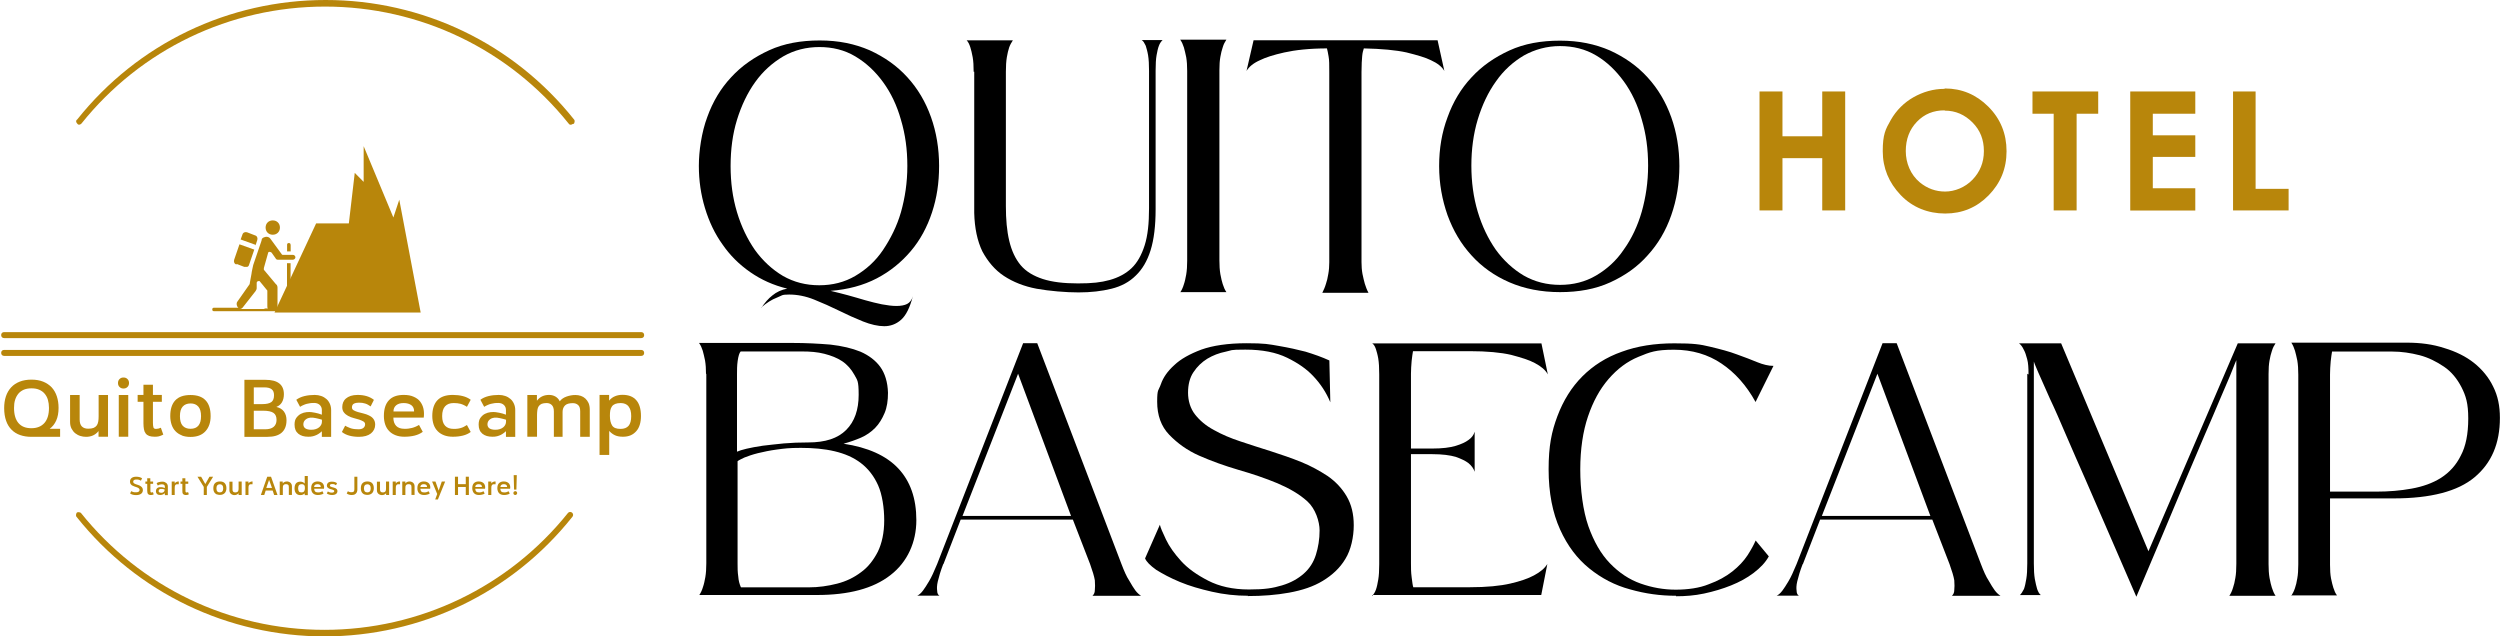 <?xml version="1.0" encoding="UTF-8"?> <svg xmlns="http://www.w3.org/2000/svg" id="Capa_1" data-name="Capa 1" viewBox="0 0 258.28 65.75"><defs><style> .cls-1 { isolation: isolate; } .cls-2 { fill: #b8860b; } </style></defs><g><path d="M78.65,31.81c.35-.52.73-.97,1.15-1.29.42-.35.94-.59,1.53-.7-1.43-.35-2.68-.91-3.83-1.71s-2.09-1.74-2.86-2.86c-.8-1.11-1.39-2.37-1.81-3.76s-.63-2.82-.63-4.35.28-3.48.87-5.05c.56-1.57,1.39-2.96,2.47-4.11,1.08-1.18,2.4-2.09,3.93-2.79,1.53-.7,3.27-1.01,5.22-1.01s3.62.35,5.15,1.01c1.53.7,2.82,1.6,3.9,2.79,1.08,1.18,1.88,2.54,2.44,4.11s.84,3.27.84,5.05-.24,3.31-.73,4.8-1.22,2.86-2.19,4-2.12,2.09-3.52,2.82-2.99,1.15-4.77,1.29c.56.14,1.18.28,1.78.45.63.17,1.22.35,1.81.52s1.18.31,1.71.42c.56.1,1.04.17,1.5.17s.84-.07,1.11-.21.49-.42.59-.8c-.31,1.18-.7,1.98-1.22,2.44s-1.11.66-1.74.66-1.39-.17-2.19-.49-1.64-.7-2.47-1.11-1.71-.8-2.58-1.15-1.74-.52-2.58-.52-.7.1-1.25.31-1.11.56-1.64,1.04h0ZM84.67,4.86c-1.36,0-2.61.31-3.76.97-1.11.66-2.09,1.53-2.89,2.65-.8,1.11-1.43,2.44-1.88,3.9s-.66,3.06-.66,4.77.21,3.27.66,4.77,1.08,2.79,1.85,3.9c.8,1.11,1.78,2.02,2.89,2.68,1.15.66,2.4.97,3.76.97s2.61-.31,3.73-.97,2.09-1.53,2.86-2.68c.77-1.15,1.43-2.44,1.85-3.9.42-1.5.66-3.06.66-4.77s-.21-3.27-.66-4.77c-.42-1.5-1.04-2.79-1.85-3.9s-1.74-1.98-2.86-2.65-2.37-.97-3.73-.97h.03Z"></path><path d="M100.59,7.41c0-.59-.03-1.11-.1-1.5-.07-.42-.17-.77-.24-1.01-.1-.31-.21-.56-.38-.73h4.77c-.14.21-.28.45-.38.73-.1.28-.17.63-.24,1.01-.07.42-.1.91-.1,1.5v13.89c0,1.36.1,2.54.35,3.59.24,1.01.63,1.85,1.18,2.51.56.66,1.32,1.11,2.3,1.43.97.31,2.16.45,3.62.45s2.37-.1,3.27-.35,1.67-.66,2.26-1.22,1.04-1.36,1.36-2.37.45-2.26.45-3.83V7.34c0-.66-.03-1.22-.1-1.64s-.17-.73-.24-.97c-.14-.28-.24-.49-.42-.59h2.16c-.14.14-.28.31-.38.59-.1.24-.17.59-.24.97s-.1.94-.1,1.6v14.31c0,1.71-.17,3.13-.52,4.25s-.87,1.98-1.53,2.61c-.66.66-1.5,1.11-2.51,1.36s-2.12.38-3.41.38-2.99-.14-4.32-.38c-1.29-.24-2.44-.7-3.38-1.32s-1.67-1.5-2.23-2.54c-.52-1.08-.8-2.4-.84-3.97V7.41h-.03Z"></path><path d="M121.93,30.21c.14-.21.28-.49.38-.84.1-.28.17-.63.24-1.01.07-.42.1-.87.1-1.43V7.34c0-.56-.03-1.01-.1-1.43-.07-.38-.17-.73-.24-1.01-.1-.31-.21-.56-.38-.8h4.77c-.14.21-.28.45-.38.8-.1.28-.17.59-.24.97-.07.38-.1.84-.1,1.39v19.64c0,.56.03,1.01.1,1.43.07.42.17.77.24,1.01.1.31.21.59.38.84h-4.77v.03Z"></path><path d="M137.14,5c-1.85,0-3.34.17-4.46.42s-1.95.52-2.51.8c-.7.31-1.15.7-1.39,1.11l.73-3.17h19.01l.7,3.17c-.24-.42-.7-.8-1.39-1.11-.56-.28-1.39-.52-2.51-.8-1.08-.24-2.58-.38-4.42-.42-.07.21-.14.45-.17.8s-.07.87-.07,1.64v19.64c0,.42.03.84.1,1.22.07.38.17.73.24,1.01.1.31.21.63.38.94h-4.77c.14-.28.28-.59.38-.94.1-.28.17-.59.24-1.01.07-.38.1-.8.1-1.22V7.44c0-.73,0-1.25-.07-1.6s-.1-.63-.17-.84h.03Z"></path><path d="M161.17,30.18c-1.95,0-3.69-.35-5.22-1.01s-2.86-1.6-3.93-2.79c-1.08-1.18-1.88-2.54-2.47-4.14-.56-1.6-.87-3.27-.87-5.08s.28-3.48.87-5.05c.56-1.57,1.39-2.96,2.47-4.11,1.08-1.18,2.4-2.09,3.93-2.79s3.27-1.01,5.22-1.01,3.62.35,5.15,1.01c1.53.7,2.82,1.6,3.9,2.79,1.08,1.18,1.88,2.54,2.44,4.11s.84,3.27.84,5.05-.28,3.48-.84,5.08-1.36,2.96-2.44,4.14c-1.04,1.18-2.33,2.09-3.86,2.79s-3.27,1.01-5.19,1.01h0ZM161.17,4.76c-1.36,0-2.61.35-3.73.97-1.11.66-2.09,1.53-2.89,2.68-.8,1.11-1.43,2.44-1.88,3.93s-.66,3.1-.66,4.77.21,3.27.66,4.77,1.08,2.79,1.85,3.9c.8,1.11,1.78,2.02,2.89,2.68,1.15.66,2.4.97,3.76.97s2.61-.31,3.73-.97,2.09-1.53,2.86-2.68c.8-1.11,1.43-2.44,1.85-3.9.42-1.5.66-3.06.66-4.77s-.21-3.27-.66-4.77c-.42-1.5-1.04-2.82-1.85-3.93s-1.74-2.02-2.86-2.68c-1.11-.66-2.37-.97-3.73-.97h0Z"></path><path d="M72.94,38.67c0-.56-.03-1.01-.1-1.43-.07-.38-.17-.73-.24-1.01-.1-.31-.21-.56-.38-.8h9.64c1.43,0,2.72.07,3.93.17,1.22.14,2.23.38,3.1.73.87.38,1.57.91,2.05,1.57s.77,1.57.8,2.68c0,.8-.1,1.5-.35,2.09s-.56,1.11-.97,1.53-.91.77-1.46,1.01c-.56.24-1.15.45-1.81.63,2.51.38,4.39,1.22,5.64,2.54,1.25,1.32,1.88,3.1,1.88,5.36s-.91,4.32-2.68,5.68c-1.78,1.39-4.32,2.05-7.59,2.05h-12.15c.14-.21.28-.49.38-.84.1-.28.17-.63.24-1.01.07-.42.1-.87.1-1.43v-19.6h0l-.03.07ZM76.21,46.64c.14-.07.45-.17.91-.28s1.01-.21,1.67-.31c.66-.07,1.39-.17,2.19-.24s1.64-.1,2.51-.1c1.78,0,3.06-.42,3.93-1.29s1.29-2.09,1.29-3.62-.14-1.5-.45-2.09c-.31-.56-.73-1.04-1.25-1.39s-1.15-.59-1.85-.77-1.46-.24-2.3-.24h-6.34c-.14.14-.24.49-.31.97s-.07.97-.07,1.36v8.01h.07ZM76.56,60.68h7c1.01,0,1.98-.14,2.92-.38s1.74-.63,2.47-1.18c.73-.52,1.29-1.25,1.74-2.12.42-.87.66-1.95.66-3.24s-.21-2.68-.63-3.62-1.01-1.71-1.78-2.3-1.67-.97-2.72-1.22-2.23-.35-3.48-.35-1.71.07-2.47.17-1.39.24-1.98.38c-.56.14-1.04.31-1.39.45-.35.17-.59.28-.7.38v10.58c0,.42,0,.87.07,1.32.03.45.14.8.24,1.04h0l.03.07Z"></path><path d="M97.45,58.27c-.28.73-.45,1.32-.56,1.78s-.1.77-.07.97c0,.28.1.45.24.52h-2.3c.17-.07.38-.24.59-.52.17-.21.38-.56.63-.97s.52-1.01.84-1.78l8.88-22.81h1.46l8.7,22.81c.28.73.52,1.29.8,1.71.24.42.45.77.63,1.01.21.28.42.45.59.56h-5.01c.14-.14.24-.31.24-.59.03-.24.03-.59,0-1.01-.07-.42-.24-.97-.49-1.67l-1.78-4.6h-11.59l-1.78,4.6h-.03ZM99.44,53.3h11.21l-5.47-14.69-5.74,14.69Z"></path><path d="M128.96,61.55c-1.29,0-2.54-.14-3.76-.42s-2.3-.59-3.31-1.01-1.78-.84-2.44-1.25c-.63-.45-1.01-.84-1.15-1.18l1.53-3.48c.07.31.28.8.63,1.53.35.73.87,1.46,1.57,2.23s1.64,1.43,2.79,2.02,2.54.91,4.21.91,2.47-.14,3.41-.42c.94-.28,1.67-.7,2.26-1.22s1.01-1.18,1.25-1.95.38-1.6.38-2.51-.42-2.23-1.25-2.99-1.88-1.36-3.1-1.88c-1.25-.52-2.58-.97-4.04-1.39-1.43-.42-2.79-.91-4.04-1.46s-2.26-1.29-3.1-2.16-1.25-2.02-1.25-3.41.14-1.11.38-1.81.7-1.36,1.39-1.98c.66-.63,1.6-1.15,2.79-1.6,1.18-.42,2.75-.66,4.67-.66s2.3.1,3.34.28,1.95.38,2.75.59c.91.28,1.71.56,2.47.91l.1,4.32c-.42-1.01-1.01-1.91-1.78-2.72-.66-.7-1.53-1.32-2.68-1.88s-2.58-.84-4.32-.84-1.32.07-2.02.21-1.32.38-1.91.73c-.56.35-1.04.8-1.43,1.39-.38.56-.56,1.29-.56,2.12s.24,1.64.73,2.26,1.11,1.15,1.95,1.6c.8.45,1.71.84,2.75,1.18,1.01.35,2.05.66,3.13,1.01s2.12.7,3.13,1.11,1.91.91,2.75,1.46c.8.56,1.46,1.25,1.95,2.09s.73,1.81.73,2.99-.28,2.54-.87,3.48c-.56.94-1.36,1.67-2.33,2.26s-2.12.97-3.48,1.22c-1.32.24-2.75.35-4.28.35h0l.03-.03Z"></path><path d="M141.77,61.55c.14-.14.28-.35.38-.63s.17-.63.24-1.04.1-.94.1-1.6v-19.6c0-.66-.03-1.22-.1-1.64-.07-.42-.17-.73-.24-.97-.1-.28-.21-.49-.38-.59h17.48l.66,3.2c-.24-.45-.7-.84-1.36-1.18-.56-.31-1.39-.56-2.44-.84-1.04-.24-2.47-.38-4.28-.38h-5.85c-.03.21-.1.56-.14,1.01s-.07.94-.07,1.32v7.73h2.19c1.04,0,1.85-.1,2.44-.28s1.01-.38,1.29-.59c.35-.24.56-.52.66-.87v4.14c-.1-.31-.31-.63-.66-.91-.28-.21-.7-.42-1.29-.63-.59-.17-1.39-.28-2.44-.28h-2.19v11.28c0,.45,0,.91.07,1.43s.1.84.17,1.04h5.81c1.78,0,3.17-.14,4.21-.38,1.04-.24,1.85-.52,2.44-.84.66-.35,1.11-.73,1.39-1.18l-.63,3.2h-17.48v.07Z"></path><path d="M173.15,61.55c-1.6,0-3.17-.21-4.74-.66-1.57-.42-2.96-1.15-4.21-2.16s-2.26-2.33-3.03-4.04-1.18-3.76-1.18-6.2.31-3.9.91-5.5,1.46-2.99,2.58-4.11c1.11-1.11,2.47-1.98,4.07-2.54,1.6-.59,3.41-.87,5.43-.87s2.65.1,3.69.35,1.98.49,2.79.8c.8.28,1.5.56,2.09.8.59.24,1.15.38,1.67.38l-1.85,3.73c-.94-1.71-2.12-3.03-3.52-3.97-1.39-.94-3.03-1.43-4.91-1.43s-2.47.24-3.66.73-2.19,1.25-3.1,2.3-1.6,2.33-2.12,3.86-.8,3.38-.8,5.47.28,4.28.84,5.88c.56,1.57,1.29,2.86,2.23,3.83s1.98,1.67,3.17,2.09,2.4.63,3.62.63,2.47-.17,3.41-.56c.97-.35,1.78-.8,2.44-1.32s1.18-1.08,1.57-1.67c.38-.59.66-1.11.84-1.53l1.36,1.64c-.35.63-.87,1.18-1.57,1.71s-1.46.94-2.33,1.29-1.81.63-2.79.84-1.95.28-2.89.28h0v-.03Z"></path><path d="M186.24,58.27c-.28.73-.45,1.32-.56,1.78s-.1.77-.07.97c0,.28.1.45.24.52h-2.3c.17-.07.38-.24.59-.52.17-.21.38-.56.63-.97s.52-1.01.84-1.78l8.88-22.81h1.46l8.7,22.81c.28.73.52,1.29.8,1.71.24.42.45.77.63,1.01.21.28.42.45.59.56h-5.01c.14-.14.24-.31.24-.59.03-.24.03-.59,0-1.01-.07-.42-.24-.97-.49-1.67l-1.78-4.6h-11.59l-1.78,4.6h-.03ZM188.22,53.3h11.21l-5.47-14.69-5.74,14.69Z"></path><path d="M209.57,38.67c0-.66-.03-1.18-.14-1.57-.1-.38-.21-.73-.35-.97-.14-.31-.31-.52-.49-.66h4.35l9.02,21.48,9.23-21.48h3.9c-.14.21-.28.45-.38.8-.1.28-.17.59-.24.97-.07.38-.1.84-.1,1.39v19.64c0,.56.03,1.01.1,1.43s.17.77.24,1.01c.1.31.21.59.38.84h-4.77c.14-.21.28-.49.38-.84.1-.28.17-.59.24-1.01.07-.38.1-.87.1-1.46v-21.03s-.17.38-.45,1.11-.7,1.64-1.18,2.79c-.49,1.15-1.04,2.47-1.67,3.9-.63,1.46-1.25,2.96-1.91,4.49-1.5,3.59-3.2,7.63-5.12,12.15-1.95-4.53-3.73-8.57-5.26-12.12-.66-1.5-1.32-2.99-1.95-4.46s-1.18-2.75-1.71-3.86c-.49-1.11-.91-2.05-1.22-2.75s-.45-1.08-.45-1.11v20.86c0,.66.03,1.18.1,1.6s.17.77.24,1.04c.1.28.21.49.38.63h-2.16c.14-.14.28-.35.42-.63.1-.28.17-.63.24-1.04s.1-.94.1-1.6v-19.6h0l.1.07Z"></path><path d="M236.72,61.55c.14-.21.28-.49.38-.8.1-.28.17-.59.24-1.01.07-.38.1-.87.1-1.43v-19.6c0-.56-.03-1.04-.1-1.46-.07-.38-.17-.73-.24-1.01-.1-.31-.21-.59-.38-.84h11.91c1.43,0,2.72.17,3.9.56,1.18.35,2.23.87,3.06,1.53s1.53,1.5,1.98,2.44c.49.97.7,2.02.7,3.24,0,2.65-.87,4.67-2.61,6.13-1.74,1.46-4.53,2.19-8.36,2.19h-6.58v6.86c0,.56.03,1.01.1,1.39s.17.73.24.97c.1.31.21.59.38.8h-4.77l.03.03ZM240.73,50.79h4.8c1.25,0,2.47-.1,3.62-.31s2.16-.56,3.03-1.11c.87-.56,1.57-1.32,2.05-2.3.52-.97.77-2.26.77-3.83s-.24-2.33-.7-3.24c-.45-.87-1.04-1.6-1.81-2.12s-1.6-.94-2.51-1.18c-.94-.24-1.88-.38-2.82-.38h-6.23c-.03.21-.1.56-.14,1.01s-.07.94-.07,1.36v12.05h0v.07Z"></path></g><g><path class="cls-2" d="M181.78,9.45h2.37v4.63h4.11v-4.63h2.37v12.29h-2.37v-5.4h-4.11v5.4h-2.37v-12.29Z"></path><path class="cls-2" d="M200.93,9.14c1.74,0,3.24.63,4.49,1.88,1.25,1.25,1.88,2.79,1.88,4.6s-.63,3.31-1.85,4.56c-1.22,1.25-2.72,1.88-4.49,1.88s-3.38-.63-4.6-1.91-1.85-2.79-1.85-4.53.28-2.26.84-3.24,1.36-1.78,2.33-2.33,2.05-.87,3.2-.87h0l.03-.03ZM200.9,11.4c-1.15,0-2.09.38-2.86,1.18s-1.15,1.81-1.15,3.03.49,2.44,1.46,3.24c.77.63,1.64.94,2.61.94s2.05-.42,2.82-1.22,1.18-1.78,1.18-2.96-.38-2.16-1.18-2.96c-.8-.8-1.74-1.22-2.86-1.22h0l-.03-.03Z"></path><path class="cls-2" d="M209.98,9.45h6.79v2.3h-2.23v9.99h-2.37v-9.99h-2.19v-2.3Z"></path><path class="cls-2" d="M220.08,9.45h6.72v2.3h-4.39v2.23h4.39v2.23h-4.39v3.24h4.39v2.3h-6.72v-12.29Z"></path><path class="cls-2" d="M230.7,9.45h2.33v10.06h3.41v2.23h-5.74v-12.29Z"></path></g><g><g class="cls-1"><g class="cls-1"><path class="cls-2" d="M6.21,44.32v.81h-2.96c-.43,0-.82-.06-1.16-.18-.35-.12-.64-.3-.89-.55-.25-.25-.44-.55-.57-.93-.13-.37-.2-.81-.2-1.31,0-.44.06-.85.18-1.21.12-.36.3-.67.54-.93.24-.26.53-.45.88-.59.35-.14.76-.21,1.22-.21s.86.07,1.21.21c.35.14.64.34.88.59.23.25.41.56.53.92.12.36.18.76.18,1.2,0,.51-.08.94-.24,1.3-.16.36-.39.65-.68.86h1.07ZM4.58,43.71c.32-.36.48-.88.48-1.57,0-.31-.04-.58-.11-.83s-.19-.46-.34-.64c-.15-.18-.34-.31-.57-.41-.23-.1-.49-.14-.79-.14s-.57.05-.79.14c-.22.1-.41.23-.56.41-.15.18-.26.39-.34.64-.08.25-.11.53-.11.84,0,.69.16,1.21.46,1.56.31.36.75.53,1.33.53s1.02-.18,1.34-.53Z"></path><path class="cls-2" d="M10.18,40.81h.98v4.31h-.98v-.59c-.16.21-.36.36-.58.46-.23.1-.47.14-.71.14-.2,0-.4-.03-.59-.09-.2-.06-.37-.16-.53-.28-.16-.13-.28-.29-.38-.48s-.15-.42-.15-.68v-2.79h.99v2.53c0,.33.08.57.23.72.15.15.37.23.65.23.23,0,.41-.03.55-.08.14-.06.25-.14.33-.25s.13-.24.16-.41c.03-.16.04-.35.04-.55v-2.19Z"></path><path class="cls-2" d="M12.35,39.16c.11-.11.24-.16.41-.16s.3.05.41.16.16.25.16.41-.05.3-.16.41c-.11.11-.25.16-.41.16s-.3-.05-.41-.16-.16-.24-.16-.41.05-.3.16-.41ZM12.27,40.81h.98v4.31h-.98v-4.31Z"></path><path class="cls-2" d="M16.72,41.51h-.92v2.17c0,.21.02.36.05.47s.12.16.27.16c.16,0,.33-.04.5-.12l.25.71c-.18.09-.33.15-.46.18-.12.03-.26.04-.42.04-.24,0-.43-.03-.58-.08-.15-.06-.27-.14-.36-.26-.09-.12-.15-.26-.18-.44-.03-.17-.05-.38-.05-.61v-2.22h-.6v-.71h.6v-1.05h.98v1.05h.92v.71Z"></path><path class="cls-2" d="M18.79,44.98c-.26-.1-.48-.24-.66-.43-.18-.18-.31-.41-.4-.67-.09-.27-.14-.56-.14-.89,0-.72.17-1.26.52-1.63.35-.37.87-.55,1.57-.55s1.21.18,1.56.55c.35.37.52.91.52,1.63,0,.66-.18,1.18-.54,1.57-.36.39-.87.58-1.54.58-.34,0-.64-.05-.9-.15ZM20.77,42.99c0-.43-.09-.76-.28-.98-.19-.22-.45-.33-.8-.33s-.63.11-.82.33c-.19.22-.28.54-.28.98s.09.78.28.99c.19.21.46.32.81.32.73,0,1.09-.44,1.09-1.31Z"></path><path class="cls-2" d="M25.25,45.12v-5.88h2.17c.63,0,1.11.12,1.43.37.32.25.48.62.48,1.12,0,.33-.07.6-.2.83-.13.22-.32.38-.58.48.34.08.6.23.78.47.18.24.27.54.27.91,0,.57-.17.99-.5,1.28s-.82.43-1.46.43h-2.39ZM26.22,40.02v1.73h.87c.44,0,.75-.07.94-.21.19-.14.28-.37.28-.71,0-.29-.08-.49-.25-.62s-.42-.19-.76-.19h-1.07ZM26.22,42.43v1.92h1.17c.39,0,.68-.08.88-.25.2-.17.3-.41.3-.72,0-.33-.1-.57-.31-.72-.21-.15-.57-.23-1.1-.23h-.95Z"></path><path class="cls-2" d="M33.26,44.55c-.06.06-.14.12-.23.19-.09.07-.19.13-.31.19s-.25.1-.39.14c-.15.04-.31.05-.48.05-.43,0-.77-.1-1.03-.31-.26-.21-.39-.52-.39-.94,0-.3.06-.54.19-.71s.29-.32.47-.41c.18-.09.38-.15.58-.17.2-.02.38-.02.52,0,.12.01.23.03.36.06.12.03.24.05.34.08.12.03.24.07.36.12v-.48c0-.22-.08-.39-.22-.53-.15-.13-.33-.2-.56-.2-.15,0-.29,0-.41.02s-.24.04-.36.07c-.12.03-.23.07-.34.12-.12.05-.24.11-.36.19l-.39-.73c.23-.17.51-.3.84-.38s.68-.12,1.06-.12c.24,0,.47.04.67.11.21.07.39.18.54.31.15.13.27.3.36.5s.13.42.13.66v2.75h-.96v-.57ZM33.26,43.36c-.11-.03-.21-.07-.32-.09-.09-.03-.19-.05-.3-.07-.11-.02-.21-.04-.31-.05-.17-.02-.31,0-.43.03-.12.03-.23.08-.31.15s-.15.14-.19.23-.06.18-.06.27c0,.08.01.15.04.22.03.07.07.13.13.18.06.05.14.09.25.12.1.03.23.05.38.05.19,0,.35-.02.49-.07s.26-.11.35-.19.16-.17.21-.27c.05-.1.07-.2.07-.31v-.19Z"></path><path class="cls-2" d="M38.31,42c-.11-.08-.21-.14-.3-.19s-.18-.09-.28-.12-.19-.05-.3-.07c-.1-.01-.22-.02-.35-.02-.2,0-.37.03-.51.1-.14.07-.21.2-.21.4,0,.12.06.22.18.29.12.07.27.13.44.18.18.05.37.1.58.15.21.05.4.12.58.21s.33.2.44.35.18.34.18.59c0,.37-.15.67-.44.91-.29.23-.71.35-1.24.35-.35,0-.68-.04-.98-.12s-.56-.21-.78-.38l.34-.65c.12.07.23.13.34.17.11.05.21.09.32.12.11.03.22.05.34.06.12.01.24.02.38.02.2,0,.37-.04.49-.13s.19-.22.19-.39c0-.12-.06-.22-.18-.29-.12-.07-.26-.13-.43-.19-.17-.05-.36-.11-.57-.16-.21-.05-.4-.13-.57-.22s-.32-.21-.43-.35c-.12-.14-.18-.33-.18-.56,0-.17.03-.34.09-.49.06-.15.16-.29.29-.4s.29-.2.49-.27c.2-.06.44-.1.71-.1.7,0,1.26.17,1.69.51l-.34.68Z"></path><path class="cls-2" d="M43.67,44.62c-.23.17-.51.3-.83.38s-.68.12-1.06.12c-.34,0-.64-.05-.9-.15s-.49-.24-.67-.43c-.18-.18-.32-.41-.41-.67-.09-.27-.14-.56-.14-.89,0-.72.17-1.26.52-1.63.34-.37.85-.55,1.53-.55.41,0,.75.06,1.03.19.28.12.51.29.67.5s.28.46.34.74c.06.28.07.59.03.91h-3.14c0,.37.1.66.29.86.19.2.48.3.85.3.16,0,.3,0,.42-.02s.25-.04.37-.07c.12-.03.23-.07.35-.12s.24-.11.37-.19l.39.72ZM42.78,42.52c.01-.28-.08-.5-.27-.65-.2-.15-.46-.23-.81-.23s-.58.08-.77.23c-.19.16-.28.37-.28.64h2.13Z"></path><path class="cls-2" d="M48.64,44.62c-.22.17-.49.3-.81.38-.32.08-.66.12-1.04.12-.34,0-.65-.05-.91-.15s-.49-.24-.67-.43c-.18-.18-.32-.41-.41-.67-.09-.27-.14-.56-.14-.89,0-.72.18-1.26.53-1.63.35-.37.88-.55,1.59-.55.37,0,.71.04,1.03.12s.59.21.82.38l-.39.73c-.12-.08-.23-.14-.34-.19-.11-.05-.21-.09-.32-.12-.11-.03-.22-.05-.33-.06-.12-.01-.25-.02-.38-.02-.39,0-.68.11-.89.34-.2.22-.3.56-.3,1.01s.1.78.31,1,.5.32.89.32c.14,0,.26,0,.38-.02.12-.01.23-.04.34-.07.11-.03.21-.07.31-.12.1-.05.21-.11.33-.19l.39.72Z"></path><path class="cls-2" d="M52.27,44.55c-.06.06-.14.12-.23.19-.09.07-.19.13-.3.19-.12.06-.25.1-.39.14-.15.04-.3.05-.48.05-.43,0-.77-.1-1.03-.31-.26-.21-.39-.52-.39-.94,0-.3.06-.54.19-.71s.28-.32.47-.41c.18-.09.38-.15.58-.17.2-.02.38-.02.52,0,.11.01.23.03.36.06s.24.05.34.08c.12.03.24.07.36.12v-.48c0-.22-.07-.39-.22-.53-.15-.13-.33-.2-.56-.2-.15,0-.29,0-.41.02s-.24.04-.36.07-.23.07-.34.12-.24.11-.36.19l-.39-.73c.23-.17.51-.3.84-.38.33-.08.68-.12,1.06-.12.24,0,.47.04.67.11.21.07.39.18.54.31.15.13.27.3.36.5s.13.42.13.66v2.75h-.96v-.57ZM52.27,43.36c-.11-.03-.21-.07-.32-.09-.09-.03-.19-.05-.3-.07-.11-.02-.21-.04-.3-.05-.17-.02-.31,0-.43.03-.12.03-.23.08-.31.15s-.15.14-.19.23-.06.18-.06.27c0,.08.01.15.04.22.03.07.07.13.13.18.06.05.14.09.25.12.1.03.23.05.38.05.19,0,.35-.02.49-.07.14-.05.26-.11.35-.19s.17-.17.21-.27c.05-.1.07-.2.07-.31v-.19Z"></path><path class="cls-2" d="M55.47,45.12h-.99v-4.31h.99v.59c.16-.21.34-.36.56-.46.22-.1.45-.14.69-.14s.45.05.65.16c.19.11.35.27.46.5.08-.11.18-.21.3-.29.12-.08.25-.15.4-.2.14-.05.29-.09.45-.12.16-.03.31-.04.47-.04.2,0,.38.03.56.09.18.06.33.15.47.28s.24.28.33.47c.08.19.12.42.12.67v2.81h-.99v-2.64c0-.31-.07-.52-.22-.65-.15-.13-.33-.19-.54-.19-.38,0-.65.08-.81.24-.16.16-.25.38-.25.67v2.57h-.9v-2.61c0-.31-.07-.53-.21-.67s-.32-.21-.54-.21c-.21,0-.38.03-.51.08-.13.06-.23.14-.3.24-.07.1-.12.23-.14.38-.02.15-.04.32-.04.5v2.28Z"></path><path class="cls-2" d="M62.93,47h-.99v-6.2h.99v.59c.17-.21.37-.36.62-.46.24-.1.5-.14.76-.14.64,0,1.11.19,1.43.56.32.37.48.91.48,1.63,0,.33-.04.63-.12.89-.08.27-.2.49-.36.67-.16.18-.35.33-.58.43-.23.1-.5.15-.8.15-.33,0-.6-.05-.82-.15s-.42-.25-.6-.45v2.47ZM64.94,41.98c-.19-.22-.46-.34-.81-.34-.23,0-.42.03-.57.09-.14.06-.26.14-.34.26s-.14.25-.17.41c-.03.16-.04.35-.04.56,0,.43.08.76.23,1s.44.35.87.35c.37,0,.65-.11.83-.32.18-.21.27-.55.27-1s-.09-.78-.28-1Z"></path></g></g><path class="cls-2" d="M66.3,34.93H.43c-.18,0-.31-.12-.31-.31s.12-.31.31-.31h65.81c.18,0,.31.12.31.31s-.12.31-.31.31h.06Z"></path><path class="cls-2" d="M66.3,36.77H.43c-.18,0-.31-.12-.31-.31s.12-.31.31-.31h65.81c.18,0,.31.12.31.31s-.12.31-.31.31h.06Z"></path><path class="cls-2" d="M33.58,65.75c-10.01,0-19.4-4.48-25.66-12.34-.12-.12-.06-.31,0-.43.12-.12.31-.06.43,0,6.14,7.67,15.35,12.09,25.17,12.09s19.03-4.42,25.17-12.09c.12-.12.31-.12.43,0s.12.31,0,.43c-6.26,7.86-15.65,12.34-25.66,12.34h.12Z"></path><path class="cls-2" d="M59,12.89c-.06,0-.18,0-.25-.12C52.61,5.1,43.4.68,33.58.68S14.55,5.1,8.41,12.77c-.12.12-.31.18-.43,0-.12-.12-.18-.31,0-.43C14.24,4.48,23.64,0,33.64,0s19.4,4.48,25.66,12.34c.12.12.06.31,0,.43,0,0-.12.06-.18.06l-.12.06Z"></path><polygon class="cls-2" points="28.36 32.29 32.66 23.08 36.04 23.08 36.65 17.86 37.57 18.79 37.57 15.1 40.64 22.47 41.25 20.63 43.46 32.29 28.36 32.29"></polygon><g><path class="cls-2" d="M28.18,24.25c.43,0,.74-.31.74-.74s-.31-.74-.74-.74-.74.31-.74.74.31.74.74.74Z"></path><path class="cls-2" d="M26.4,25.35l.18-.55c.06-.18,0-.43-.25-.49l-.8-.31c-.18-.06-.43,0-.49.25l-.18.49,1.53.55h0v.06Z"></path><path class="cls-2" d="M24.43,27.26l.8.31h.31c.06,0,.18-.12.18-.18l.55-1.6-1.53-.55-.55,1.6c-.06.18,0,.43.25.49h0v-.06Z"></path><path class="cls-2" d="M30.02,25.29c0-.12-.06-.18-.18-.18s-.18.06-.18.18v.68h.37s0-.68,0-.68Z"></path><path class="cls-2" d="M31.74,31.92h-1.72v-4.73h-.37v4.73h-1.04c0-.06.06-.18.06-.25v-1.9c0-.12,0-.31-.18-.43l-1.23-1.47v-.18l.43-1.53c0-.12.12-.18.25-.12,0,0,.06,0,.12.06l.43.61c0,.06.12.12.18.12h1.6c.12,0,.25-.12.25-.25s-.12-.25-.25-.25h-1.04s-.12,0-.12-.06l-1.17-1.6c-.18-.25-.49-.25-.74-.12-.12.06-.18.18-.18.31l-.86,2.52s-.18.8-.18.92l-.18.98v.06l-1.29,1.84c-.12.18-.06.49.12.61h.12-2.64c-.12,0-.18.06-.18.18s.06.18.18.18h9.82c.12,0,.18-.06.18-.18s-.06-.18-.18-.18h0l-.18.12ZM27.44,31.92h-2.64c.12,0,.18-.06.25-.12l1.35-1.72c.06-.12.12-.18.12-.31v-.55c0-.12.12-.18.18-.18h.12l.8.98v1.6c0,.12,0,.18.06.25h-.43l.18.06Z"></path></g><g class="cls-1"><g class="cls-1"><path class="cls-2" d="M14.56,49.66s-.09-.04-.12-.06c-.04-.02-.08-.03-.12-.04-.04,0-.08-.02-.12-.02-.04,0-.09,0-.14,0-.09,0-.17.02-.22.06-.06.04-.08.1-.08.17,0,.06.02.11.07.15s.11.07.19.1c.07.03.15.06.24.08.09.03.17.06.24.11.07.04.13.1.18.16.05.07.08.15.08.26,0,.16-.06.29-.18.38-.12.09-.29.14-.51.14-.13,0-.25-.01-.35-.04-.11-.03-.2-.07-.28-.13l.12-.24s.09.04.12.06c.04.02.08.03.12.04.04.01.08.02.12.02.04,0,.09,0,.14,0,.11,0,.2-.02.26-.06.07-.04.1-.1.1-.18,0-.07-.02-.12-.07-.16-.05-.04-.11-.08-.19-.11-.07-.03-.15-.06-.24-.08-.08-.03-.17-.06-.24-.1-.07-.04-.14-.09-.18-.16-.05-.06-.07-.15-.07-.25,0-.16.05-.28.16-.37.11-.09.27-.14.47-.14.13,0,.24.01.35.04.1.03.19.07.27.12l-.12.25Z"></path><path class="cls-2" d="M15.83,49.98h-.29v.7c0,.07,0,.12.02.15.01.03.04.05.08.05.05,0,.11-.01.16-.04l.08.23c-.06.03-.11.05-.15.06-.04,0-.08.01-.13.01-.08,0-.14,0-.19-.03-.05-.02-.09-.04-.12-.08s-.05-.08-.06-.14c-.01-.06-.02-.12-.02-.2v-.71h-.19v-.23h.19v-.34h.32v.34h.29v.23Z"></path><path class="cls-2" d="M17.01,50.96s-.04.04-.07.06c-.03.02-.06.04-.1.06s-.08.03-.13.04-.1.02-.15.02c-.14,0-.25-.03-.33-.1s-.12-.17-.12-.3c0-.1.02-.17.06-.23.04-.06.09-.1.15-.13.06-.03.12-.05.19-.05.06,0,.12,0,.17,0,.04,0,.08,0,.12.02.04,0,.08.02.11.03.04.01.08.02.12.04v-.15c0-.07-.02-.13-.07-.17-.05-.04-.11-.06-.18-.06-.05,0-.09,0-.13,0-.04,0-.08.01-.12.02-.04,0-.07.02-.11.04-.04.02-.08.04-.12.06l-.12-.24c.07-.06.16-.1.27-.12.11-.03.22-.04.34-.04.08,0,.15.01.22.04s.12.06.17.1c.05.04.09.1.12.16.03.06.04.13.04.21v.88h-.31v-.18ZM17.01,50.57s-.07-.02-.1-.03c-.03,0-.06-.02-.1-.02-.03,0-.07-.01-.1-.01-.05,0-.1,0-.14,0-.04.01-.07.03-.1.05s-.05.04-.06.07-.02.06-.02.09c0,.03,0,.05.01.07,0,.02.02.04.04.06.02.02.04.03.08.04.03,0,.07.02.12.02.06,0,.11,0,.16-.02.05-.02.08-.04.11-.06.03-.03.05-.05.07-.09s.02-.07.02-.1v-.06Z"></path><path class="cls-2" d="M18.47,49.75v.28h-.08c-.07-.01-.13,0-.18.01s-.08.04-.1.08c-.03.04-.04.08-.05.13,0,.05-.01.11-.01.18v.71h-.31v-1.39h.31v.19c.05-.07.11-.12.18-.15.07-.03.14-.05.21-.05h.04Z"></path><path class="cls-2" d="M19.46,49.98h-.3v.7c0,.07,0,.12.02.15.01.03.04.05.09.05.05,0,.1-.01.16-.04l.08.23c-.06.03-.11.05-.15.06-.04,0-.08.01-.14.01-.08,0-.14,0-.19-.03-.05-.02-.09-.04-.12-.08-.03-.04-.05-.08-.06-.14s-.01-.12-.01-.2v-.71h-.19v-.23h.19v-.34h.31v.34h.3v.23Z"></path><path class="cls-2" d="M21.64,49.25h.38l-.65,1.05v.84h-.32v-.84l-.65-1.05h.38l.43.76.43-.76Z"></path><path class="cls-2" d="M22.42,51.09c-.08-.03-.15-.08-.21-.14-.06-.06-.1-.13-.13-.22-.03-.08-.04-.18-.04-.29,0-.23.06-.41.17-.52s.28-.18.51-.18.39.06.5.18.17.29.17.52c0,.21-.06.38-.17.5-.12.12-.28.19-.5.19-.11,0-.21-.02-.29-.05ZM23.06,50.45c0-.14-.03-.24-.09-.31-.06-.07-.15-.11-.26-.11s-.2.04-.26.11-.09.17-.09.31.03.25.09.32c.06.07.15.1.26.1.23,0,.35-.14.35-.42Z"></path><path class="cls-2" d="M24.65,49.75h.32v1.39h-.32v-.19c-.05.07-.11.12-.19.15-.07.03-.15.05-.23.05-.06,0-.13,0-.19-.03-.06-.02-.12-.05-.17-.09-.05-.04-.09-.09-.12-.15s-.05-.13-.05-.22v-.9h.32v.81c0,.11.02.18.07.23.05.05.12.07.21.07.07,0,.13,0,.18-.03.05-.02.08-.04.11-.08.02-.04.04-.08.05-.13,0-.05.01-.11.01-.18v-.7Z"></path><path class="cls-2" d="M26.09,49.75v.28h-.08c-.07-.01-.13,0-.18.01s-.08.04-.1.08c-.03.04-.04.08-.05.13,0,.05-.01.11-.01.18v.71h-.31v-1.39h.31v.19c.05-.07.11-.12.18-.15.07-.03.14-.05.21-.05h.04Z"></path><path class="cls-2" d="M28,49.25l.67,1.89h-.35l-.15-.46h-.72l-.15.46h-.35l.66-1.89h.4ZM27.8,49.58l-.29.83h.59l-.3-.83Z"></path><path class="cls-2" d="M29.21,51.14h-.31v-1.39h.31v.19c.05-.07.12-.12.19-.15.07-.03.15-.05.23-.05.06,0,.13,0,.19.03.06.02.12.05.17.09.05.04.09.09.12.15.03.06.05.13.05.22v.9h-.32v-.81c0-.11-.02-.19-.07-.23-.05-.05-.12-.07-.21-.07-.07,0-.13,0-.18.03s-.08.04-.1.08c-.03.04-.04.08-.05.13,0,.05-.01.11-.01.18v.71Z"></path><path class="cls-2" d="M31.49,50.96c-.06.06-.13.11-.2.14-.07.03-.16.05-.26.05-.2,0-.34-.06-.45-.19-.1-.12-.15-.29-.15-.5,0-.23.05-.4.15-.52.1-.12.26-.18.46-.18.08,0,.17.02.24.05.08.03.15.08.2.15v-.78h.32v1.97h-.32v-.18ZM30.87,50.77c.06.07.15.1.27.1.13,0,.23-.04.28-.11.05-.08.08-.18.08-.32,0-.07,0-.13-.01-.18s-.03-.1-.05-.13c-.03-.04-.06-.06-.11-.08-.05-.02-.11-.03-.18-.03-.11,0-.2.04-.26.11s-.09.18-.09.32.03.25.09.32Z"></path><path class="cls-2" d="M33.43,50.98c-.07.06-.16.1-.27.12-.1.03-.22.04-.34.04-.11,0-.21-.02-.29-.05-.08-.03-.16-.08-.21-.14-.06-.06-.1-.13-.13-.22-.03-.08-.04-.18-.04-.29,0-.23.05-.41.17-.52s.27-.18.49-.18c.13,0,.24.02.33.06.09.04.16.09.22.16.05.07.09.15.11.24.02.09.02.19,0,.29h-1.01c0,.12.03.21.09.28s.15.1.27.1c.05,0,.09,0,.14,0,.04,0,.08-.01.12-.02.04-.01.08-.02.11-.04.04-.02.08-.04.12-.06l.12.23ZM33.14,50.3c0-.09-.03-.16-.09-.21-.06-.05-.15-.07-.26-.07s-.19.03-.25.08c-.06.05-.09.12-.09.21h.68Z"></path><path class="cls-2" d="M34.71,50.13s-.07-.04-.1-.06c-.03-.02-.06-.03-.09-.04-.03,0-.06-.02-.1-.02-.03,0-.07,0-.11,0-.06,0-.12.01-.16.03-.04.02-.07.06-.07.13,0,.04.02.07.06.09.04.02.08.04.14.06.06.02.12.03.19.05.07.02.13.04.19.07.06.03.1.07.14.11s.06.11.06.19c0,.12-.05.22-.14.29s-.23.11-.4.11c-.11,0-.22-.01-.31-.04-.1-.03-.18-.07-.25-.12l.11-.21s.07.04.11.06c.03.02.07.03.1.04s.07.02.11.02c.04,0,.08,0,.12,0,.06,0,.12-.01.16-.04.04-.03.06-.07.06-.12,0-.04-.02-.07-.06-.09-.04-.02-.08-.04-.14-.06-.06-.02-.12-.04-.18-.05s-.13-.04-.18-.07c-.05-.03-.1-.07-.14-.11-.04-.05-.06-.11-.06-.18,0-.06.01-.11.03-.16.02-.05.05-.09.09-.13.04-.04.09-.07.16-.09.06-.02.14-.03.23-.03.22,0,.41.05.54.16l-.11.22Z"></path><path class="cls-2" d="M36.92,50.56c0,.05,0,.12-.02.18-.01.07-.04.13-.08.19-.04.06-.1.11-.17.15-.08.04-.18.06-.31.06-.11,0-.2-.01-.29-.04-.09-.03-.17-.07-.23-.12l.12-.23s.07.04.1.05c.03.01.06.02.09.03.03,0,.06.02.1.02.03,0,.07,0,.11,0,.1,0,.17-.02.21-.07.04-.05.06-.13.06-.23v-1.3h.31v1.31Z"></path><path class="cls-2" d="M37.66,51.09c-.08-.03-.15-.08-.21-.14-.06-.06-.1-.13-.13-.22-.03-.08-.04-.18-.04-.29,0-.23.06-.41.17-.52s.28-.18.5-.18.39.06.5.18.17.29.17.52c0,.21-.06.38-.17.5-.12.12-.28.19-.5.19-.11,0-.21-.02-.29-.05ZM38.3,50.45c0-.14-.03-.24-.09-.31-.06-.07-.15-.11-.26-.11s-.2.04-.26.11c-.06.07-.09.17-.09.31s.03.25.09.32c.06.07.15.1.26.1.23,0,.35-.14.35-.42Z"></path><path class="cls-2" d="M39.89,49.75h.31v1.39h-.31v-.19c-.05.07-.11.12-.19.15-.07.03-.15.05-.23.05-.06,0-.13,0-.19-.03-.06-.02-.12-.05-.17-.09-.05-.04-.09-.09-.12-.15s-.05-.13-.05-.22v-.9h.32v.81c0,.11.02.18.07.23.05.05.12.07.21.07.07,0,.13,0,.18-.03s.08-.04.1-.08c.03-.04.04-.08.05-.13,0-.05.01-.11.01-.18v-.7Z"></path><path class="cls-2" d="M41.33,49.75v.28h-.09c-.07-.01-.13,0-.18.01-.05.02-.08.04-.11.08-.02.04-.04.08-.05.13,0,.05-.01.11-.01.18v.71h-.32v-1.39h.32v.19c.05-.07.11-.12.18-.15.07-.03.14-.05.21-.05h.04Z"></path><path class="cls-2" d="M41.88,51.14h-.32v-1.39h.32v.19c.05-.07.12-.12.19-.15.07-.03.15-.05.23-.05.06,0,.12,0,.19.03.06.02.12.05.17.09.05.04.09.09.12.15.03.06.05.13.05.22v.9h-.32v-.81c0-.11-.02-.19-.07-.23-.05-.05-.12-.07-.21-.07-.07,0-.13,0-.18.03-.05.02-.08.04-.11.08-.02.04-.04.08-.05.13,0,.05-.01.11-.01.18v.71Z"></path><path class="cls-2" d="M44.4,50.98c-.07.06-.16.1-.27.12-.1.03-.22.04-.34.04-.11,0-.21-.02-.29-.05-.08-.03-.16-.08-.21-.14-.06-.06-.1-.13-.13-.22-.03-.08-.04-.18-.04-.29,0-.23.05-.41.17-.52s.27-.18.49-.18c.13,0,.24.02.33.06.09.04.16.09.22.16.05.07.09.15.11.24.02.09.02.19,0,.29h-1.01c0,.12.03.21.09.28s.15.1.27.1c.05,0,.09,0,.14,0,.04,0,.08-.01.12-.02.04-.01.08-.02.11-.04.04-.02.08-.04.12-.06l.12.23ZM44.12,50.3c0-.09-.03-.16-.09-.21-.06-.05-.15-.07-.26-.07s-.19.03-.25.08c-.06.05-.09.12-.09.21h.68Z"></path><path class="cls-2" d="M45.64,49.75h.35l-.75,1.85h-.28l.21-.56-.53-1.29h.35l.33.94.32-.94Z"></path><path class="cls-2" d="M48.12,49.25h.32v1.89h-.32v-.83h-.8v.83h-.32v-1.89h.32v.77h.8v-.77Z"></path><path class="cls-2" d="M50.08,50.98c-.07.06-.16.1-.27.12-.11.03-.22.04-.34.04-.11,0-.21-.02-.29-.05-.08-.03-.16-.08-.21-.14-.06-.06-.1-.13-.13-.22-.03-.08-.05-.18-.05-.29,0-.23.06-.41.17-.52s.27-.18.49-.18c.13,0,.24.02.33.06.09.04.16.09.22.16.05.07.09.15.11.24.02.09.02.19,0,.29h-1.01c0,.12.03.21.09.28s.15.1.28.1c.05,0,.09,0,.13,0,.04,0,.08-.01.12-.02.04-.01.07-.02.11-.04s.08-.04.12-.06l.12.23ZM49.79,50.3c0-.09-.03-.16-.09-.21-.06-.05-.15-.07-.26-.07-.1,0-.19.03-.25.08s-.09.12-.09.21h.69Z"></path><path class="cls-2" d="M51.2,49.75v.28h-.09c-.07-.01-.13,0-.18.01-.05.02-.08.04-.11.08-.02.04-.04.08-.05.13,0,.05-.01.11-.01.18v.71h-.32v-1.39h.32v.19c.05-.07.11-.12.18-.15.07-.03.14-.05.21-.05h.04Z"></path><path class="cls-2" d="M52.67,50.98c-.07.06-.16.1-.27.12-.11.03-.22.04-.34.04-.11,0-.21-.02-.29-.05-.08-.03-.16-.08-.21-.14-.06-.06-.1-.13-.13-.22-.03-.08-.05-.18-.05-.29,0-.23.06-.41.17-.52s.27-.18.49-.18c.13,0,.24.02.33.06.09.04.16.09.22.16.05.07.09.15.11.24.02.09.02.19,0,.29h-1.01c0,.12.03.21.09.28s.15.1.28.1c.05,0,.09,0,.13,0,.04,0,.08-.01.12-.02.04-.01.07-.02.11-.04s.08-.04.12-.06l.12.23ZM52.39,50.3c0-.09-.03-.16-.09-.21-.06-.05-.15-.07-.26-.07-.1,0-.19.03-.25.08s-.09.12-.09.21h.69Z"></path><path class="cls-2" d="M53.09,50.8s.08-.06.14-.06.1.02.14.06.06.09.06.14-.02.1-.06.14c-.04.04-.08.06-.14.06s-.1-.02-.14-.06-.05-.08-.05-.14.02-.1.05-.14ZM53.07,49.09h.32l-.04,1.49h-.24l-.04-1.49Z"></path></g></g></g></svg> 